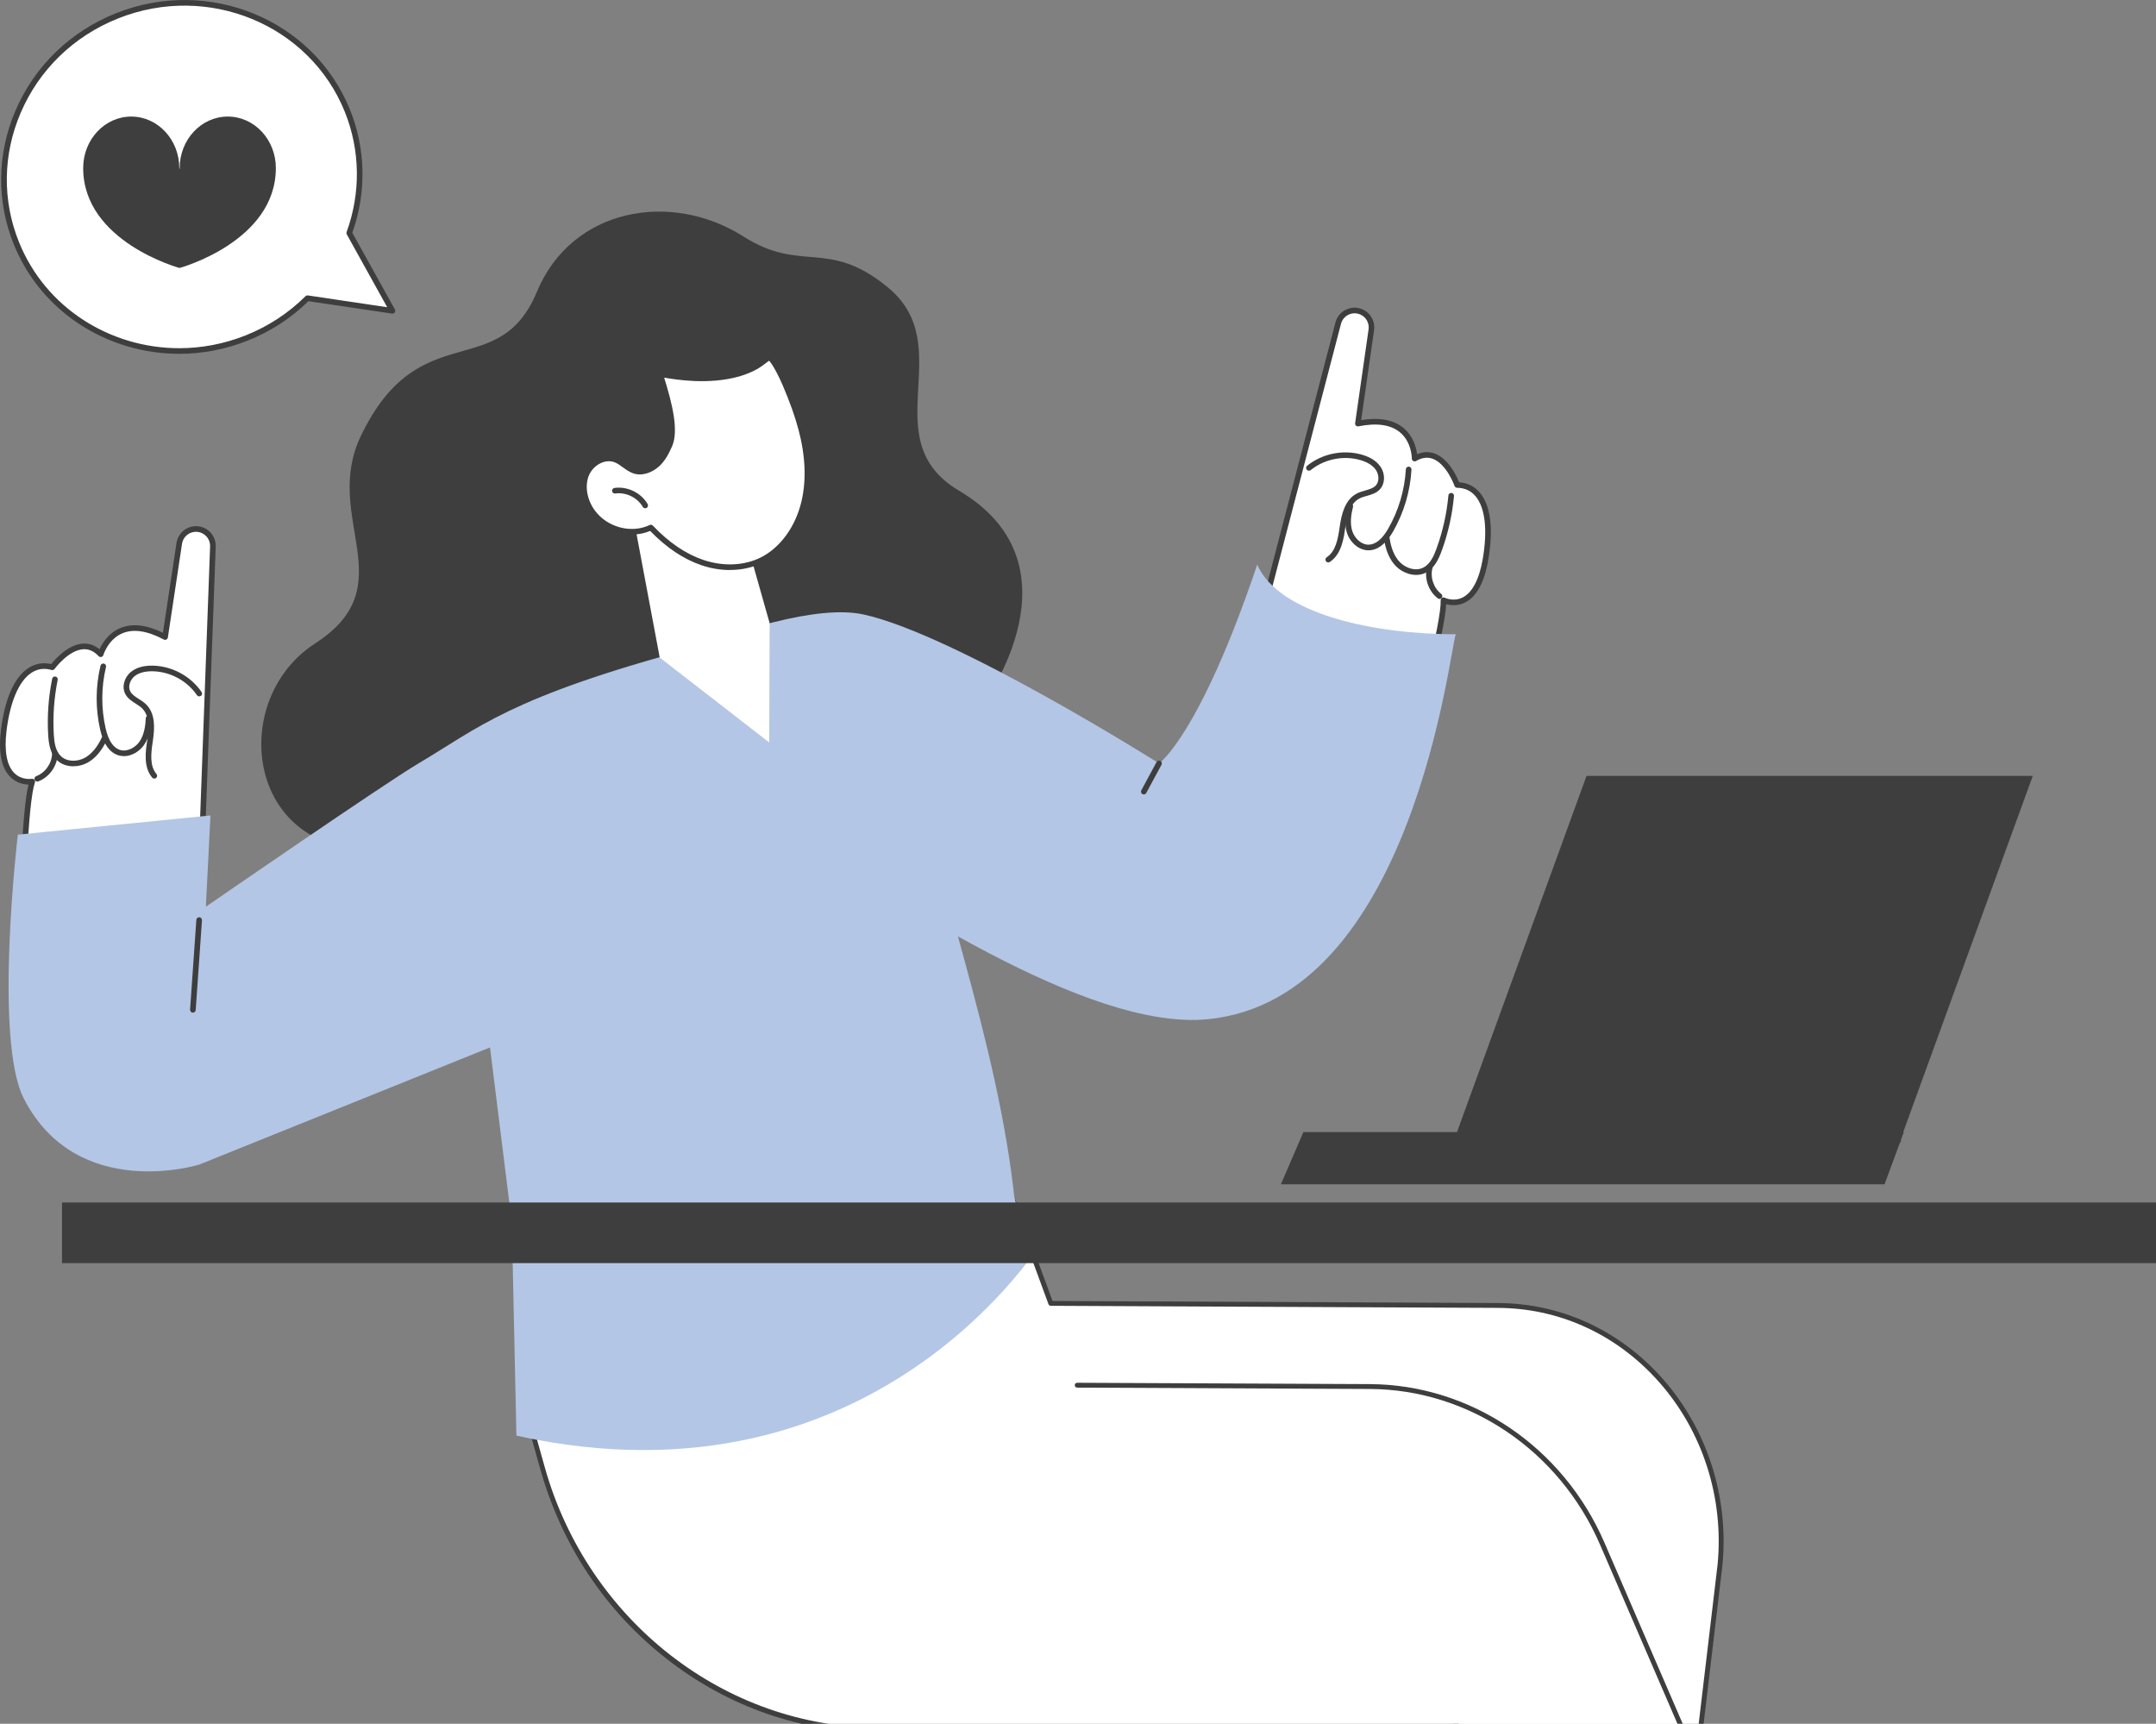 <?xml version="1.0" encoding="UTF-8"?>
<svg xmlns="http://www.w3.org/2000/svg" width="404" height="323" viewBox="0 0 404 323" fill="none">
  <rect x="0" y="0" width="404" height="323" fill="#808080" stroke="none"/>
  <g clip-path="url(#clip0_1358_289)">
    <path d="M258.844 159.261C264.589 139.536 270.655 117.426 270.487 112.469C270.487 112.469 276.543 115.532 278.37 104.785C279.918 95.674 277.501 90.917 273.057 90.875C273.057 90.875 270.276 82.912 265.084 85.928C265.084 85.928 265.184 77.207 254.447 79.37L256.964 61.797C257.122 60.687 256.68 59.571 255.8 58.871C254.005 57.445 251.335 58.329 250.756 60.55L233.057 128.326" fill="white"></path>
    <path d="M232.81 127.189L250.245 60.413C250.561 59.197 251.461 58.234 252.657 57.84C253.847 57.445 255.147 57.671 256.127 58.455C257.148 59.271 257.67 60.576 257.48 61.871L255.063 78.718C258.47 78.16 261.129 78.654 262.988 80.191C264.858 81.739 265.39 83.928 265.542 85.107C266.669 84.633 267.775 84.591 268.844 84.986C271.461 85.954 272.983 89.275 273.415 90.365C274.979 90.465 276.316 91.138 277.306 92.322C279.323 94.733 279.865 99.075 278.881 104.874C278.159 109.106 276.706 111.8 274.547 112.885C273.141 113.595 271.793 113.427 270.992 113.211C270.713 118.29 266.796 133.81 259.339 159.404M258.339 159.114C266.074 132.563 270.092 116.437 269.96 112.49C269.955 112.306 270.045 112.127 270.203 112.027C270.361 111.927 270.555 111.916 270.724 112C270.792 112.032 272.393 112.811 274.094 111.943C275.9 111.021 277.201 108.516 277.849 104.701C278.77 99.29 278.291 95.133 276.506 92.996C275.632 91.949 274.468 91.417 273.046 91.401C272.825 91.401 272.625 91.259 272.556 91.049C272.541 91.007 271.087 86.938 268.481 85.97C267.475 85.602 266.453 85.733 265.347 86.38C265.184 86.475 264.979 86.475 264.821 86.38C264.658 86.286 264.558 86.112 264.558 85.923C264.558 85.891 264.558 82.844 262.32 80.996C260.592 79.57 257.975 79.197 254.552 79.886C254.384 79.923 254.21 79.87 254.089 79.754C253.963 79.639 253.905 79.465 253.931 79.297L256.448 61.724C256.58 60.803 256.211 59.866 255.479 59.282C254.779 58.724 253.847 58.555 252.999 58.84C252.146 59.124 251.503 59.813 251.277 60.682L233.578 128.458C233.526 128.647 233.373 128.794 233.183 128.836C232.989 128.879 232.788 128.81 232.662 128.658" fill="#3E3E3E"></path>
    <path d="M248.739 105.364C248.623 105.327 248.518 105.254 248.449 105.148C248.291 104.906 248.36 104.58 248.602 104.422C250.255 103.343 250.698 101.122 251.035 98.743C251.382 96.296 252.03 93.633 254.236 92.481C254.747 92.212 255.3 92.054 255.837 91.902C256.601 91.686 257.322 91.481 257.791 90.981C258.528 90.197 258.381 88.876 257.812 88.044C257.243 87.212 256.248 86.597 254.895 86.202C251.73 85.297 248.165 86.018 245.606 88.086C245.379 88.27 245.047 88.233 244.863 88.007C244.679 87.781 244.716 87.449 244.942 87.265C247.77 84.986 251.693 84.192 255.184 85.191C256.801 85.655 257.97 86.412 258.681 87.454C259.613 88.812 259.555 90.644 258.554 91.707C257.886 92.417 256.991 92.67 256.122 92.917C255.616 93.059 255.142 93.196 254.726 93.412C252.946 94.344 252.388 96.707 252.077 98.891C251.798 100.875 251.372 103.875 249.181 105.301C249.044 105.391 248.886 105.406 248.744 105.364H248.739Z" fill="#3E3E3E"></path>
    <path d="M255.411 102.969C253.963 102.532 252.851 101.217 252.409 99.89C251.798 98.048 252.177 96.054 252.514 94.712C252.588 94.427 252.873 94.259 253.152 94.328C253.425 94.401 253.605 94.685 253.536 94.964C253.231 96.175 252.883 97.969 253.41 99.553C253.826 100.806 255.053 102.111 256.511 102.059C257.801 102.011 259.023 100.996 260.145 99.032C262.077 95.654 263.215 91.817 263.436 87.933C263.452 87.644 263.699 87.422 263.994 87.438C264.284 87.459 264.505 87.701 264.489 87.996C264.257 92.043 263.073 96.043 261.061 99.559C259.745 101.859 258.228 103.053 256.548 103.117C256.153 103.132 255.769 103.074 255.411 102.969Z" fill="#3E3E3E"></path>
    <path d="M263.941 107.511C263.025 107.237 262.193 106.722 261.577 106.095C260.392 104.885 259.634 103.117 259.323 100.843C259.286 100.554 259.486 100.29 259.776 100.248C260.066 100.206 260.329 100.411 260.371 100.701C260.65 102.743 261.308 104.311 262.335 105.353C263.383 106.427 265.226 107.111 266.717 106.353C267.98 105.706 268.665 104.216 269.165 102.838C270.339 99.617 271.092 96.254 271.408 92.838C271.435 92.549 271.693 92.333 271.982 92.364C272.272 92.396 272.483 92.649 272.456 92.938C272.135 96.443 271.361 99.896 270.155 103.201C269.581 104.769 268.786 106.485 267.196 107.295C266.153 107.827 265 107.832 263.947 107.511H263.941Z" fill="#3E3E3E"></path>
    <path d="M269.592 112.206C269.534 112.19 269.476 112.158 269.423 112.121C267.617 110.737 266.801 108.248 267.443 106.064C267.522 105.785 267.817 105.627 268.096 105.706C268.375 105.79 268.533 106.08 268.449 106.358C267.938 108.106 268.617 110.174 270.06 111.285C270.292 111.463 270.334 111.79 270.16 112.021C270.023 112.2 269.792 112.269 269.592 112.206Z" fill="#3E3E3E"></path>
    <path d="M280.234 339.353L315.552 350.037L322.293 293.245C324.757 267.925 306.221 245.368 281.761 244.631C281.371 244.62 280.982 244.61 280.587 244.61L196.896 244.22L187.218 217.858L122.537 249.115L125.554 259.867C133.727 288.971 159.377 308.975 188.529 308.975H266.553L280.229 339.348L280.234 339.353Z" fill="white"></path>
    <path d="M315.552 350.494C315.51 350.494 315.463 350.489 315.421 350.473L280.102 339.79C279.976 339.753 279.876 339.663 279.818 339.542L266.264 309.433H188.534C174.132 309.433 160.425 304.681 148.903 295.697C137.381 286.713 129.161 274.366 125.128 259.993L122.11 249.241C122.052 249.031 122.152 248.804 122.353 248.71L187.033 217.453C187.149 217.395 187.281 217.395 187.402 217.443C187.523 217.49 187.613 217.585 187.66 217.706L197.228 243.773L280.603 244.157C280.998 244.157 281.392 244.168 281.787 244.178C293.241 244.52 303.841 249.583 311.634 258.435C319.939 267.867 323.993 280.566 322.756 293.287L316.016 350.089C316 350.221 315.926 350.342 315.816 350.416C315.742 350.463 315.652 350.489 315.568 350.489L315.552 350.494ZM280.566 338.979L315.168 349.447L321.845 293.192C323.061 280.729 319.086 268.277 310.945 259.035C303.314 250.378 292.946 245.42 281.751 245.089C281.366 245.078 280.976 245.073 280.587 245.068L196.896 244.678C196.707 244.678 196.538 244.557 196.47 244.378L186.965 218.485L123.079 249.357L125.997 259.746C134.059 288.466 159.777 308.523 188.529 308.523H266.553C266.732 308.523 266.896 308.628 266.969 308.791L280.56 338.979H280.566Z" fill="#3E3E3E"></path>
    <path d="M256.311 354.541H328.448L300.239 289.26C292.525 271.403 275.49 259.888 256.669 259.798L172.979 259.409L163.3 233.047L98.619 264.303L101.637 275.056C109.809 304.16 135.459 324.164 164.611 324.164H242.636L256.311 354.536V354.541Z" fill="white"></path>
    <path d="M256.316 354.999C256.143 354.999 255.979 354.899 255.9 354.731L242.346 324.622H164.616C150.214 324.622 136.507 319.869 124.986 310.885C113.464 301.902 105.244 289.555 101.21 275.182L98.193 264.43C98.124 264.187 98.266 263.935 98.509 263.872C98.751 263.803 99.004 263.945 99.067 264.187L102.084 274.94C110.146 303.659 135.865 323.716 164.616 323.716H242.641C242.82 323.716 242.983 323.822 243.057 323.985L256.732 354.357C256.838 354.583 256.732 354.857 256.506 354.957C256.448 354.983 256.38 354.999 256.322 354.999H256.316Z" fill="#3E3E3E"></path>
    <path d="M328.454 355C328.28 355 328.111 354.9 328.038 354.726L299.828 289.445C292.203 271.803 275.263 260.346 256.674 260.262L201.846 260.009C201.593 260.009 201.393 259.804 201.393 259.551C201.393 259.299 201.599 259.099 201.846 259.099L256.674 259.351C275.626 259.441 292.893 271.109 300.66 289.087L328.87 354.368C328.97 354.6 328.864 354.868 328.633 354.963C328.575 354.989 328.512 355 328.454 355Z" fill="#3E3E3E"></path>
    <path d="M96.766 269.004L95.907 229.142L190.056 224.227L191.63 230.547L195.79 231.837C195.79 231.837 164.627 283.992 96.76 269.004H96.766Z" fill="#B4C6E5"></path>
    <path d="M21.943 2.963C39.083 -3.868 58.409 4.11 65.113 20.783C68.167 28.377 68.072 36.461 65.45 43.661L73.543 58.245L57.619 55.882C54.47 59.013 50.631 61.581 46.219 63.339C29.078 70.17 9.752 62.192 3.049 45.519C-3.66 28.846 4.803 9.794 21.943 2.963Z" fill="white"></path>
    <path d="M33.586 66.297C37.851 66.297 42.196 65.502 46.408 63.823C50.7 62.113 54.533 59.629 57.793 56.434L73.459 58.761C73.659 58.787 73.854 58.703 73.97 58.539C74.086 58.376 74.096 58.16 73.996 57.987L66.018 43.614C68.699 36.098 68.546 27.93 65.597 20.588C58.799 3.673 39.126 -4.452 21.748 2.474C13.175 5.889 6.477 12.373 2.896 20.736C-0.558 28.793 -0.679 37.667 2.554 45.714C7.704 58.529 20.247 66.297 33.586 66.297ZM57.614 55.35C57.477 55.35 57.34 55.403 57.245 55.503C54.044 58.681 50.268 61.155 46.024 62.844C41.943 64.471 37.725 65.244 33.591 65.244C20.674 65.244 8.525 57.724 3.539 45.319C0.411 37.535 0.527 28.951 3.87 21.152C7.335 13.047 13.823 6.763 22.138 3.452C38.983 -3.258 58.041 4.605 64.623 20.978C67.508 28.151 67.624 36.146 64.949 43.477C64.897 43.619 64.907 43.777 64.981 43.914L72.558 57.566L57.688 55.355C57.688 55.355 57.635 55.35 57.609 55.35H57.614Z" fill="#3E3E3E"></path>
    <path d="M24.586 21.841C29.563 21.841 33.596 26.162 33.596 31.488C33.596 31.535 33.607 31.619 33.633 31.73C33.654 31.619 33.67 31.535 33.67 31.488C33.67 26.162 37.704 21.841 42.68 21.841C47.656 21.841 51.69 26.162 51.69 31.488C51.69 45.282 33.675 50.203 33.675 50.203C33.675 50.203 33.665 50.187 33.639 50.15C33.617 50.182 33.602 50.203 33.602 50.203C33.602 50.203 15.587 45.282 15.587 31.488C15.587 26.162 19.621 21.841 24.597 21.841H24.586Z" fill="#3E3E3E"></path>
    <path d="M184.458 131.531C184.458 131.531 203.221 105.874 179.729 91.959C163.521 82.36 179.84 64.924 166.375 53.85C155.117 44.598 150.251 51.261 139.324 44.325C125.681 35.662 107.134 38.988 100.604 54.677C93.401 71.992 78.551 58.882 67.624 81.681C60.252 97.07 75.955 109.643 59.072 120.547C40.7 132.41 47.256 166.972 79.604 157.567C104.433 150.351 184.458 131.526 184.458 131.526V131.531Z" fill="#3E3E3E"></path>
    <path d="M28.92 145.899C29.041 145.899 29.162 145.857 29.257 145.773C29.478 145.583 29.51 145.252 29.32 145.031C28.046 143.52 28.267 141.268 28.631 138.894C29.004 136.447 29.147 133.715 27.367 131.973C26.951 131.568 26.471 131.258 26.003 130.963C25.334 130.537 24.702 130.131 24.397 129.521C23.918 128.558 24.439 127.332 25.218 126.705C26.003 126.074 27.13 125.768 28.546 125.779C31.843 125.821 35.044 127.537 36.903 130.258C37.066 130.5 37.393 130.558 37.635 130.395C37.877 130.231 37.935 129.905 37.772 129.663C35.724 126.668 32.19 124.774 28.562 124.726C26.882 124.705 25.54 125.095 24.56 125.884C23.275 126.921 22.801 128.684 23.454 129.989C23.891 130.863 24.676 131.363 25.434 131.847C25.877 132.131 26.293 132.394 26.63 132.726C28.067 134.131 27.92 136.552 27.588 138.731C27.288 140.71 26.83 143.704 28.515 145.704C28.62 145.825 28.767 145.889 28.915 145.889L28.92 145.899Z" fill="#3E3E3E"></path>
    <path d="M23.217 141.689C24.729 141.689 26.177 140.747 26.977 139.605C28.093 138.015 28.304 136 28.367 134.616C28.378 134.326 28.157 134.079 27.867 134.063C27.583 134.052 27.33 134.273 27.319 134.563C27.261 135.81 27.077 137.631 26.119 138.994C25.36 140.073 23.807 140.968 22.427 140.5C21.206 140.084 20.326 138.757 19.815 136.558C18.936 132.768 18.952 128.763 19.863 124.979C19.931 124.695 19.758 124.411 19.473 124.342C19.189 124.279 18.904 124.448 18.836 124.732C17.888 128.674 17.872 132.842 18.789 136.789C19.389 139.368 20.495 140.952 22.085 141.494C22.459 141.621 22.843 141.678 23.217 141.678V141.689Z" fill="#3E3E3E"></path>
    <path d="M13.739 143.584C14.692 143.584 15.645 143.331 16.409 142.905C17.893 142.084 19.126 140.616 20.079 138.526C20.2 138.263 20.079 137.953 19.816 137.832C19.552 137.711 19.241 137.832 19.12 138.095C18.267 139.974 17.183 141.279 15.898 141.989C14.586 142.716 12.622 142.842 11.411 141.684C10.384 140.7 10.163 139.074 10.079 137.611C9.884 134.19 10.132 130.753 10.811 127.39C10.869 127.106 10.684 126.827 10.4 126.769C10.116 126.716 9.837 126.895 9.779 127.179C9.078 130.627 8.826 134.158 9.026 137.668C9.121 139.337 9.394 141.205 10.684 142.442C11.527 143.247 12.633 143.584 13.733 143.584H13.739Z" fill="#3E3E3E"></path>
    <path d="M6.977 146.452C7.04 146.452 7.104 146.441 7.162 146.42C9.289 145.615 10.784 143.462 10.806 141.189C10.806 140.899 10.574 140.662 10.284 140.657C9.995 140.657 9.758 140.889 9.758 141.178C9.742 142.999 8.499 144.789 6.793 145.431C6.519 145.536 6.382 145.836 6.488 146.11C6.567 146.32 6.767 146.452 6.983 146.452H6.977Z" fill="#3E3E3E"></path>
    <path d="M6.04 146.446C6.04 146.446 -0.642 147.636 0.706 136.821C1.848 127.647 5.534 123.79 9.805 125.026C9.805 125.026 14.76 118.2 18.868 122.579C18.868 122.579 21.279 114.201 30.942 119.358L33.591 101.806C33.76 100.696 34.502 99.754 35.545 99.338C37.672 98.486 39.978 100.106 39.894 102.396L37.319 172.393L81.005 143.052L97.387 133.773L91.605 194.36L35.761 216.538C20.316 222.669 3.565 211.212 3.712 194.602C3.891 174.061 4.455 151.141 6.04 146.441V146.446Z" fill="white"></path>
    <path d="M27.109 218.727C30.095 218.727 33.091 218.169 35.955 217.033L91.8 194.855C91.984 194.781 92.111 194.613 92.132 194.418L97.914 133.831C97.935 133.636 97.84 133.447 97.677 133.342C97.513 133.236 97.303 133.231 97.129 133.326L80.747 142.604L37.883 171.387L40.421 102.422C40.468 101.169 39.884 99.985 38.857 99.264C37.83 98.543 36.519 98.391 35.355 98.854C34.144 99.338 33.27 100.443 33.075 101.732L30.532 118.563C27.43 117.048 24.739 116.758 22.517 117.695C20.279 118.642 19.141 120.579 18.657 121.663C17.714 120.884 16.666 120.526 15.529 120.6C12.743 120.774 10.332 123.521 9.6 124.431C8.073 124.079 6.598 124.337 5.308 125.184C2.686 126.91 0.911 130.91 0.184 136.752C-0.348 141.01 0.274 144.01 2.022 145.673C3.165 146.757 4.502 146.983 5.334 147.009C4.139 151.951 3.418 167.945 3.186 194.602C3.117 202.575 7.004 210.028 13.586 214.533C17.635 217.306 22.354 218.722 27.109 218.727ZM91.115 193.997L35.566 216.054C28.473 218.869 20.479 217.98 14.181 213.664C7.888 209.354 4.171 202.233 4.239 194.613C4.481 166.956 5.276 150.362 6.54 146.615C6.598 146.436 6.561 146.246 6.44 146.104C6.319 145.962 6.135 145.899 5.95 145.931C5.877 145.946 4.118 146.225 2.738 144.904C1.274 143.504 0.753 140.731 1.227 136.889C1.906 131.442 3.56 127.6 5.882 126.068C7.019 125.321 8.288 125.142 9.652 125.537C9.863 125.6 10.095 125.521 10.226 125.342C10.253 125.305 12.817 121.826 15.592 121.653C16.661 121.59 17.599 122.011 18.478 122.947C18.61 123.084 18.799 123.142 18.983 123.1C19.168 123.058 19.315 122.916 19.368 122.737C19.378 122.705 20.258 119.79 22.933 118.663C25.002 117.795 27.609 118.19 30.689 119.832C30.842 119.911 31.021 119.916 31.174 119.837C31.327 119.758 31.432 119.616 31.458 119.447L34.107 101.896C34.244 100.975 34.871 100.185 35.739 99.838C36.572 99.506 37.509 99.612 38.246 100.133C38.983 100.648 39.399 101.496 39.368 102.39L36.793 172.387C36.787 172.587 36.887 172.771 37.061 172.866C37.235 172.961 37.446 172.956 37.609 172.845L81.295 143.504L96.76 134.742L91.105 194.002L91.115 193.997Z" fill="#3E3E3E"></path>
    <path d="M28.92 145.899C29.041 145.899 29.162 145.857 29.257 145.773C29.478 145.583 29.51 145.252 29.32 145.031C28.046 143.52 28.267 141.268 28.631 138.894C29.004 136.447 29.147 133.715 27.367 131.973C26.951 131.568 26.471 131.258 26.003 130.963C25.334 130.537 24.702 130.131 24.397 129.521C23.918 128.558 24.439 127.332 25.218 126.705C26.003 126.074 27.13 125.768 28.546 125.779C31.843 125.821 35.044 127.537 36.903 130.258C37.066 130.5 37.393 130.558 37.635 130.395C37.877 130.231 37.935 129.905 37.772 129.663C35.724 126.668 32.19 124.774 28.562 124.726C26.882 124.705 25.54 125.095 24.56 125.884C23.275 126.921 22.801 128.684 23.454 129.989C23.891 130.863 24.676 131.363 25.434 131.847C25.877 132.131 26.293 132.394 26.63 132.726C28.067 134.131 27.92 136.552 27.588 138.731C27.288 140.71 26.83 143.704 28.515 145.704C28.62 145.825 28.767 145.889 28.915 145.889L28.92 145.899Z" fill="#3E3E3E"></path>
    <path d="M23.217 141.689C24.729 141.689 26.177 140.747 26.977 139.605C28.093 138.015 28.304 136 28.367 134.616C28.378 134.326 28.157 134.079 27.867 134.063C27.583 134.052 27.33 134.273 27.319 134.563C27.261 135.81 27.077 137.631 26.119 138.994C25.36 140.073 23.807 140.968 22.427 140.5C21.206 140.084 20.326 138.757 19.815 136.558C18.936 132.768 18.952 128.763 19.863 124.979C19.931 124.695 19.758 124.411 19.473 124.342C19.189 124.279 18.904 124.448 18.836 124.732C17.888 128.674 17.872 132.842 18.789 136.789C19.389 139.368 20.495 140.952 22.085 141.494C22.459 141.621 22.843 141.678 23.217 141.678V141.689Z" fill="#3E3E3E"></path>
    <path d="M13.739 143.584C14.692 143.584 15.645 143.331 16.409 142.905C17.893 142.084 19.126 140.616 20.079 138.526C20.2 138.263 20.079 137.953 19.816 137.832C19.552 137.711 19.241 137.832 19.12 138.095C18.267 139.974 17.183 141.279 15.898 141.989C14.586 142.716 12.622 142.842 11.411 141.684C10.384 140.7 10.163 139.074 10.079 137.611C9.884 134.19 10.132 130.753 10.811 127.39C10.869 127.106 10.684 126.827 10.4 126.769C10.116 126.716 9.837 126.895 9.779 127.179C9.078 130.627 8.826 134.158 9.026 137.668C9.121 139.337 9.394 141.205 10.684 142.442C11.527 143.247 12.633 143.584 13.733 143.584H13.739Z" fill="#3E3E3E"></path>
    <path d="M6.977 146.452C7.04 146.452 7.104 146.441 7.162 146.42C9.289 145.615 10.784 143.462 10.806 141.189C10.806 140.899 10.574 140.662 10.284 140.657C9.995 140.657 9.758 140.889 9.758 141.178C9.742 142.999 8.499 144.789 6.793 145.431C6.519 145.536 6.382 145.836 6.488 146.11C6.567 146.32 6.767 146.452 6.983 146.452H6.977Z" fill="#3E3E3E"></path>
    <path d="M235.579 105.812C224.726 137.921 217.186 143.041 217.186 143.041C217.186 143.041 178.919 118.869 161.81 115.137C144.696 111.406 100.752 134.379 100.752 134.379C100.752 134.379 117.555 138.568 147.95 156.541C166.375 167.435 203.368 193.129 226.196 190.987C264.879 187.355 271.703 121.206 272.793 118.848C257.485 118.848 239.682 115.101 235.585 105.812H235.579Z" fill="#B4C6E5"></path>
    <path d="M214.332 148.857C214.521 148.857 214.7 148.757 214.795 148.578L217.649 143.289C217.786 143.031 217.691 142.715 217.433 142.578C217.175 142.441 216.859 142.536 216.717 142.794L213.868 148.083C213.731 148.341 213.826 148.657 214.084 148.794C214.163 148.836 214.247 148.857 214.332 148.857Z" fill="#3E3E3E"></path>
    <path d="M129.835 121.427C95.407 130.621 89.604 136.431 78.388 143.063C72.069 146.799 38.578 169.893 38.578 169.893L39.436 152.799L3.344 156.394C3.344 156.394 -1.222 194.787 4.471 205.86C14.481 225.338 37.34 218.217 37.34 218.217L91.821 196.266L95.913 229.138C95.913 229.138 190.83 231.806 190.209 225.628C187.07 194.339 174.021 162.299 174.116 150.499C174.232 136.295 164.269 112.227 129.841 121.422L129.835 121.427Z" fill="#B4C6E5"></path>
    <path d="M36.145 189.75C36.419 189.75 36.65 189.54 36.672 189.261L37.846 172.435C37.867 172.146 37.646 171.893 37.356 171.872C37.072 171.856 36.814 172.072 36.793 172.361L35.618 189.187C35.597 189.476 35.818 189.729 36.108 189.75C36.119 189.75 36.134 189.75 36.145 189.75Z" fill="#3E3E3E"></path>
    <path d="M118.651 96.738L123.622 123.211L144.138 139.115L144.222 116.779L138.498 96.564L118.651 96.738Z" fill="white"></path>
    <path d="M150.114 80.27C151.315 84.786 151.763 89.612 150.683 94.138C149.604 98.664 146.855 102.854 142.868 104.88C139.414 106.638 135.286 106.654 131.61 105.406C127.934 104.159 124.685 101.733 121.952 98.849C118.298 100.596 113.553 99.349 111.063 95.991C109.625 94.054 108.946 91.37 109.778 89.091C110.61 86.812 113.19 85.27 115.375 86.128C116.618 86.618 117.577 87.754 118.835 88.186C120.241 88.67 121.863 88.081 123.006 87.107C124.148 86.133 124.828 84.823 125.449 83.418C126.792 80.397 125.17 74.76 123.701 70.103C124.633 70.145 131.673 71.892 138.371 70.008C142.589 68.776 143.411 67.05 144.264 66.966C145.254 67.834 146.623 70.739 147.171 72.029C148.308 74.708 149.351 77.439 150.104 80.265L150.114 80.27Z" fill="white"></path>
    <path d="M136.786 106.801C139.04 106.801 141.21 106.311 143.111 105.348C146.986 103.375 150.009 99.227 151.199 94.259C152.2 90.07 152.01 85.317 150.625 80.139C149.967 77.67 149.03 75.028 147.666 71.834C147.487 71.413 145.875 67.681 144.622 66.582C144.511 66.487 144.364 66.439 144.222 66.455C143.774 66.497 143.421 66.776 142.932 67.155C142.121 67.787 140.894 68.739 138.235 69.513C132.747 71.055 126.913 70.092 124.717 69.729C124.217 69.644 123.917 69.597 123.732 69.587C123.553 69.576 123.395 69.655 123.29 69.792C123.185 69.929 123.153 70.108 123.206 70.271C124.717 75.06 126.223 80.412 124.975 83.212C124.296 84.744 123.669 85.865 122.669 86.712C121.526 87.68 120.094 88.065 119.009 87.696C118.43 87.496 117.903 87.117 117.345 86.712C116.797 86.317 116.228 85.902 115.57 85.644C114.522 85.233 113.322 85.281 112.195 85.791C110.868 86.386 109.783 87.554 109.283 88.917C108.445 91.212 108.962 94.049 110.641 96.312C113.179 99.738 118.029 101.09 121.831 99.485C124.854 102.611 128.087 104.774 131.442 105.911C133.211 106.511 135.022 106.811 136.786 106.811V106.801ZM149.604 80.407C150.936 85.418 151.131 89.996 150.167 94.017C149.051 98.691 146.233 102.58 142.626 104.417C139.498 106.011 135.544 106.19 131.779 104.911C128.493 103.796 125.317 101.638 122.337 98.491C122.179 98.327 121.931 98.28 121.726 98.38C118.314 100.012 113.817 98.827 111.489 95.685C110.041 93.733 109.567 91.222 110.273 89.28C110.673 88.18 111.552 87.238 112.627 86.754C113.49 86.365 114.401 86.317 115.181 86.628C115.718 86.838 116.207 87.191 116.723 87.57C117.318 88.001 117.929 88.444 118.661 88.696C120.394 89.291 122.216 88.481 123.343 87.523C124.622 86.439 125.349 84.954 125.928 83.649C127.25 80.676 125.928 75.523 124.454 70.76C124.48 70.76 124.506 70.771 124.538 70.776C126.797 71.15 132.8 72.144 138.519 70.534C141.373 69.702 142.747 68.634 143.569 67.992C143.779 67.829 143.974 67.676 144.127 67.587C144.891 68.445 145.96 70.534 146.692 72.255C148.034 75.407 148.956 78.002 149.598 80.418L149.604 80.407Z" fill="#3E3E3E"></path>
    <path d="M120.905 95.243C120.994 95.243 121.084 95.222 121.168 95.17C121.421 95.022 121.505 94.701 121.357 94.449C120.125 92.333 117.571 91.091 115.144 91.428C114.854 91.47 114.654 91.733 114.696 92.022C114.738 92.312 115.001 92.512 115.291 92.47C117.303 92.191 119.425 93.222 120.446 94.975C120.546 95.144 120.72 95.238 120.905 95.238V95.243Z" fill="#3E3E3E"></path>
    <path d="M353.124 221.775H269.507L297.29 145.389H380.907L353.124 221.775Z" fill="#3E3E3E"></path>
    <path d="M244.237 212.122H356.747L353.124 221.911H240.019L244.237 212.122Z" fill="#3E3E3E"></path>
    <path d="M355.684 214.249H271.767C271.472 214.249 271.235 214.012 271.235 213.717C271.235 213.422 271.472 213.186 271.767 213.186H355.684C355.978 213.186 356.215 213.422 356.215 213.717C356.215 214.012 355.978 214.249 355.684 214.249Z" fill="#3E3E3E"></path>
    <path d="M352.061 225.321H408V236.679H11.622V225.321H238.955H352.061Z" fill="#3E3E3E"></path>
  </g>
  <defs>
    <clipPath id="clip0_1358_289">
      <rect width="408" height="355" fill="white"></rect>
    </clipPath>
  </defs>
</svg>
